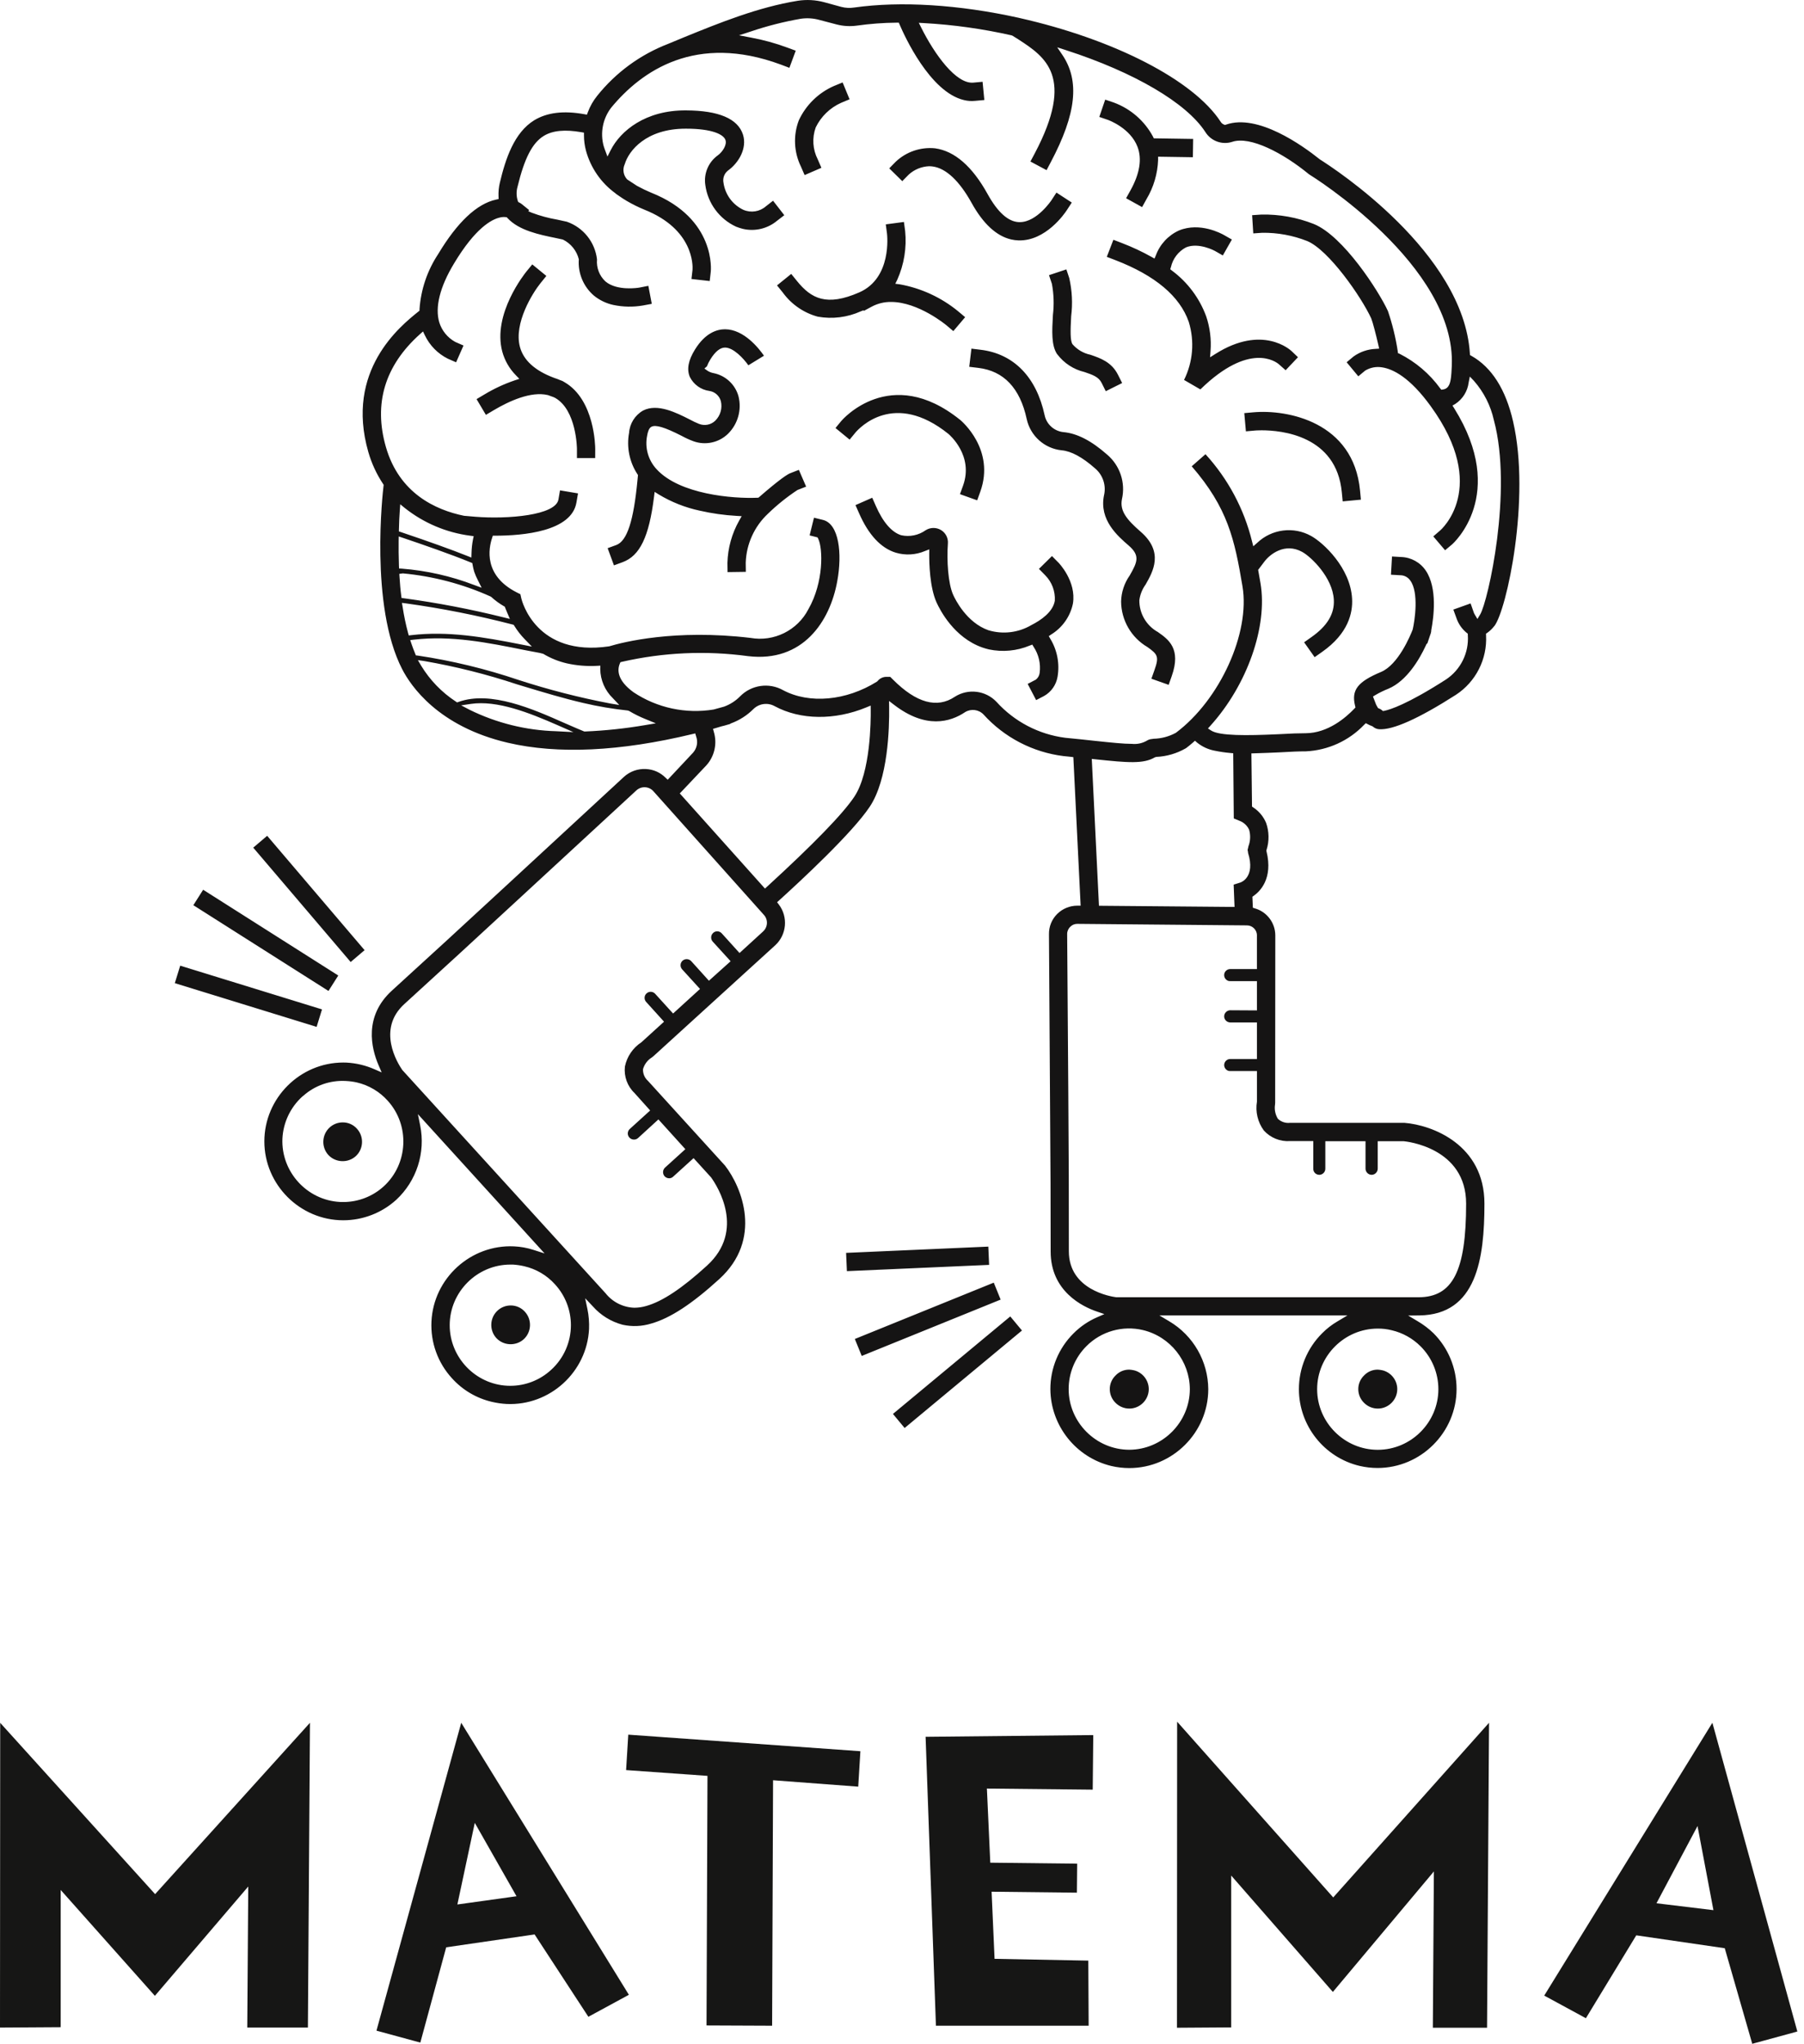 <?xml version="1.0" encoding="UTF-8" standalone="no"?>
<!DOCTYPE svg PUBLIC "-//W3C//DTD SVG 1.1//EN" "http://www.w3.org/Graphics/SVG/1.1/DTD/svg11.dtd">
<svg width="100%" height="100%" viewBox="0 0 263 298" version="1.1" xmlns="http://www.w3.org/2000/svg" xmlns:xlink="http://www.w3.org/1999/xlink" xml:space="preserve" xmlns:serif="http://www.serif.com/" style="fill-rule:evenodd;clip-rule:evenodd;stroke-linejoin:round;stroke-miterlimit:2;">
    <path id="text" d="M225.383,290.562L225.127,290.973L231.203,294.273L238.547,282.187L251.447,284.067L255.329,297.559L255.451,298.004L262.03,296.211L249.924,252.211L249.642,251.194L225.383,290.562ZM54.976,295.752L54.887,296.088L61.278,297.825L65.048,283.934L77.937,282.057L85.777,294.063L91.683,290.857L67.657,251.871L67.242,251.194L54.976,295.752ZM194.367,276.661L171.611,251.035L171.588,295.661L179.202,295.61L179.493,295.61L179.493,273.47L194.087,290.18L194.317,290.439L209.042,272.871L208.892,295.365L208.892,295.659L216.792,295.659L217.083,251.195L194.367,276.661ZM22.614,276.181L0.029,251.204L0,295.634L8.848,295.579L8.848,275.57L22.58,291.01L36.191,275.068L36.048,295.634L44.888,295.634L45.188,251.197L22.614,276.181ZM136.447,295.368L158.712,295.368L158.661,285.874L144.995,285.614L144.562,275.826L156.997,275.966L157.037,271.738L144.37,271.595L143.877,260.785L159.305,260.945L159.384,252.989L134.94,253.24L136.447,295.368ZM91.278,258.093L103.141,258.936L103.002,295.327L112.565,295.367L112.702,259.574L125.118,260.508L125.434,255.342L91.594,252.928L91.278,258.093ZM241.492,277.511L247.477,266.249L249.797,278.517L241.492,277.511ZM69.217,265.788L75.302,276.488L66.679,277.688L69.217,265.788Z" style="fill:rgb(22,22,21);fill-rule:nonzero;"/>
    <path id="brain" d="M217.843,91.306C219.663,88.986 223.177,72.653 220.589,61.457C219.521,56.786 217.484,53.568 214.521,51.89L214.304,51.768L214.289,51.52C213.337,36.811 194.564,24.593 192.427,23.248C189.827,21.164 183.371,16.562 178.752,18.167L178.595,18.221L178.441,18.164C178.239,18.085 178.069,17.942 177.957,17.756C174.009,11.699 162.481,5.744 148.602,2.618L148.514,2.596C139.823,0.671 131.314,0.139 124.545,1.096C123.912,1.197 123.265,1.166 122.645,1.004L120.176,0.328C118.916,-0.014 117.599,-0.088 116.309,0.111C110.496,1.05 104.804,3.369 99.782,5.411L97.399,6.399C93.339,7.962 89.768,10.579 87.054,13.98C86.477,14.695 86.02,15.499 85.701,16.361L85.565,16.719L85.189,16.651C82.159,16.108 79.772,16.395 77.889,17.531C74.95,19.342 73.703,23.15 72.871,26.64C72.715,27.295 72.65,27.968 72.678,28.64L72.69,29.022L72.317,29.104C69.517,29.711 66.676,32.387 63.871,37.06C62.291,39.455 61.357,42.219 61.16,45.082L61.16,45.298L60.994,45.432C58.348,47.557 50.294,54.024 53.694,65.899C54.169,67.551 54.894,69.121 55.842,70.554L55.934,70.694L55.914,70.86C55.828,71.569 53.867,88.29 58.622,97.552C59.872,99.995 63.878,105.932 74.044,108.302C81.319,110.002 90.364,109.58 100.932,107.037L101.359,106.937L101.481,107.359C101.786,108.173 101.617,109.093 101.042,109.745L97.342,113.694L97.006,113.375C96.252,112.624 95.245,112.181 94.182,112.133C92.995,112.062 91.828,112.477 90.952,113.281L74.23,128.737C65.67,136.637 64.385,137.827 57.153,144.422C52.996,148.196 54.134,152.857 55.182,155.298L55.643,156.366L54.576,155.899C53.296,155.338 51.925,155.011 50.529,154.936C50.366,154.929 50.202,154.926 50.039,154.926C43.73,154.926 38.539,160.117 38.539,166.426C38.539,172.734 43.73,177.926 50.039,177.926C52.893,177.926 55.647,176.863 57.762,174.946C60.737,172.186 62.063,168.063 61.254,164.087L60.921,162.449L79.393,182.761L77.761,182.24C76.848,181.945 75.9,181.773 74.941,181.73C68.632,181.434 63.197,186.381 62.901,192.69C62.753,195.732 63.828,198.71 65.885,200.956C67.438,202.685 69.489,203.892 71.754,204.411C72.447,204.571 73.152,204.672 73.862,204.711C80.155,204.993 85.57,200.061 85.876,193.769C85.914,192.801 85.835,191.831 85.64,190.882L85.309,189.295L86.423,190.474C87.574,191.779 89.086,192.713 90.768,193.159C92.153,193.465 93.594,193.404 94.948,192.982C97.708,192.202 100.856,190.146 104.855,186.507C111.208,180.723 108.186,173.151 105.7,169.954L94.469,157.605C93.982,157.173 93.715,156.544 93.742,155.894C93.941,155.189 94.395,154.583 95.015,154.194L95.245,154.017L113.045,137.805C114.697,136.261 114.914,133.687 113.545,131.888L113.289,131.554L113.602,131.269C116.715,128.449 124.232,121.475 126.781,117.652C129.472,113.645 129.666,106.174 129.625,103.152L129.611,102.206L130.363,102.782C134.963,106.31 138.528,105.297 140.712,103.827C141.57,103.305 142.685,103.45 143.381,104.174C146.419,107.533 150.567,109.689 155.062,110.245L155.535,110.291C155.726,110.309 155.913,110.326 156.096,110.35L156.48,110.398L157.543,132.054L157.061,132.054C155.966,132.054 154.914,132.485 154.134,133.254C153.345,134.031 152.909,135.098 152.926,136.205L153.094,162.754C153.154,171.382 153.171,173.721 153.171,182.448C153.148,188.289 157.859,190.532 159.885,191.224L161.004,191.606L159.921,192.079C158.647,192.636 157.49,193.429 156.509,194.414C154.343,196.563 153.125,199.493 153.131,202.544C153.163,207.867 156.854,212.517 162.031,213.756C162.887,213.955 163.763,214.056 164.642,214.056C170.949,214.056 176.141,208.871 176.15,202.564C176.128,198.501 173.969,194.736 170.474,192.664L169.021,191.799L196.444,191.799L195.009,192.653C194.177,193.137 193.412,193.73 192.736,194.416C190.578,196.572 189.364,199.501 189.364,202.551C189.364,207.869 193.053,212.526 198.229,213.745C199.083,213.943 199.957,214.043 200.834,214.043C207.151,214.043 212.349,208.845 212.349,202.528C212.349,199.482 211.14,196.557 208.989,194.399C208.294,193.728 207.522,193.142 206.689,192.653L205.289,191.818L206.921,191.8C215.285,191.7 216.412,183.5 216.412,175.494C216.412,166.894 208.783,164.033 204.746,163.719L188.056,163.719C187.413,163.791 186.769,163.575 186.299,163.13C185.912,162.5 185.765,161.75 185.888,161.02L185.902,160.739L185.922,136.383C185.918,134.566 184.707,132.958 182.961,132.453L182.648,132.353L182.583,130.753L182.783,130.61C183.668,129.989 185.617,128.116 184.645,124.152L184.616,124.036L184.647,123.92C185.053,122.635 185.03,121.252 184.581,119.981C184.198,119.068 183.553,118.289 182.727,117.743L182.527,117.607L182.438,109.852L183.008,109.834C184.192,109.795 185.394,109.755 186.576,109.697C188.242,109.597 189.416,109.552 190.376,109.552C193.601,109.402 196.648,108.014 198.876,105.677L199.119,105.444L199.419,105.604C199.6,105.707 199.79,105.791 199.988,105.855L200.147,105.94C200.393,106.164 200.707,106.299 201.039,106.325C203.039,106.473 206.805,104.793 212.248,101.313C215.152,99.419 216.833,96.11 216.648,92.648L216.64,92.392L216.853,92.25C217.225,91.983 217.556,91.662 217.835,91.298L217.843,91.306ZM207.105,196.306C208.763,197.963 209.696,200.213 209.696,202.557C209.696,207.405 205.706,211.394 200.859,211.394C196.011,211.394 192.022,207.405 192.022,202.557C192.022,197.709 196.01,193.72 200.858,193.72C201.543,193.714 202.227,193.794 202.892,193.96C204.487,194.333 205.947,195.146 207.104,196.306L207.105,196.306ZM173.463,202.554C173.446,207.393 169.469,211.37 164.63,211.387C159.781,211.378 155.796,207.386 155.796,202.537C155.796,200.195 156.726,197.945 158.38,196.287C160.53,194.121 163.663,193.229 166.632,193.937C170.608,194.891 173.441,198.465 173.463,202.554ZM147.285,191.948L130.179,206.163L131.883,208.214L148.99,193.999L147.285,191.948ZM165.277,199.793C165.061,199.745 164.841,199.715 164.62,199.704C163.875,199.699 163.16,200.004 162.646,200.544C162.097,201.067 161.788,201.794 161.792,202.552C161.792,203.306 162.098,204.028 162.64,204.552C163.171,205.083 163.892,205.382 164.643,205.382C166.197,205.382 167.475,204.104 167.475,202.55C167.475,201.235 166.559,200.084 165.277,199.79L165.277,199.793ZM201.505,199.793C201.289,199.745 201.069,199.715 200.848,199.704C200.103,199.699 199.388,200.004 198.874,200.544C198.325,201.067 198.016,201.794 198.02,202.552C198.02,203.306 198.326,204.028 198.868,204.552C199.399,205.083 200.12,205.382 200.871,205.382C202.425,205.382 203.703,204.104 203.703,202.55C203.703,201.235 202.787,200.084 201.505,199.79L201.505,199.793ZM80.334,199.747C78.714,201.238 76.59,202.064 74.389,202.062C74.252,202.062 74.116,202.062 73.979,202.053C69.294,201.83 65.561,197.915 65.561,193.225C65.561,188.381 69.543,184.394 74.387,184.387L74.774,184.387C75.328,184.419 75.878,184.499 76.418,184.626C78.156,185.022 79.729,185.947 80.918,187.275C82.405,188.897 83.231,191.02 83.231,193.221C83.231,195.707 82.178,198.08 80.335,199.747L80.334,199.747ZM144.878,187.02L124.626,195.234L125.629,197.706L145.881,189.492L144.878,187.02ZM72.351,195.092C73.408,196.23 75.209,196.308 76.36,195.266C77.497,194.218 77.576,192.424 76.536,191.28C76.012,190.682 75.252,190.341 74.457,190.346C73.752,190.344 73.072,190.606 72.551,191.081C71.397,192.127 71.307,193.936 72.351,195.091L72.351,195.092ZM111.235,135.829L107.813,138.956L105.213,136.082C105.049,135.903 104.819,135.799 104.576,135.792C104.354,135.789 104.139,135.872 103.976,136.022C103.611,136.349 103.576,136.917 103.899,137.286L106.514,140.156L103.351,142.999L100.757,140.126C100.421,139.781 99.865,139.76 99.504,140.08C99.147,140.407 99.119,140.968 99.441,141.33L102.053,144.198L98.127,147.778L95.51,144.899C95.344,144.716 95.107,144.611 94.86,144.611C94.639,144.611 94.425,144.695 94.263,144.845C94.087,144.999 93.982,145.219 93.972,145.452C93.961,145.69 94.046,145.922 94.208,146.096L96.808,148.972L93.508,151.972C92.267,152.784 91.4,154.059 91.102,155.512C90.941,156.952 91.464,158.387 92.515,159.385L94.785,161.916L91.812,164.616C91.639,164.775 91.535,164.996 91.524,165.231C91.513,165.465 91.598,165.693 91.758,165.863C91.88,166 92.042,166.095 92.22,166.136C92.503,166.208 92.804,166.132 93.02,165.936L95.988,163.22L99.915,167.559L96.939,170.259C96.593,170.596 96.572,171.153 96.893,171.514C97.017,171.643 97.175,171.735 97.348,171.779C97.624,171.854 97.92,171.778 98.125,171.579L101.115,168.866L103.67,171.676C104.606,172.985 108.701,179.402 103.07,184.538C99.46,187.838 96.57,189.761 94.225,190.419C93.664,190.586 93.082,190.673 92.496,190.679C90.852,190.632 89.309,189.86 88.287,188.571L58.648,156.013C57.956,155.013 54.895,150.082 58.948,146.397C66.196,139.782 67.483,138.597 76.039,130.697L92.766,115.255C93.11,114.932 93.571,114.763 94.042,114.788C94.514,114.807 94.957,115.021 95.266,115.378L111.367,133.399C111.673,133.733 111.832,134.177 111.808,134.629C111.785,135.091 111.576,135.524 111.228,135.829L111.235,135.829ZM183.243,136.386L183.243,141.299L179.343,141.299C178.865,141.299 178.47,141.689 178.465,142.167C178.463,142.584 178.75,142.95 179.155,143.047C179.221,143.055 179.288,143.057 179.355,143.055L183.245,143.055L183.245,147.326L179.352,147.304C178.869,147.312 178.474,147.707 178.467,148.19C178.466,148.597 178.747,148.954 179.142,149.048C179.211,149.07 179.283,149.081 179.355,149.079L183.245,149.079L183.245,154.41L179.355,154.41C178.868,154.41 178.467,154.811 178.467,155.298C178.474,155.707 178.759,156.063 179.157,156.158C179.223,156.166 179.29,156.168 179.357,156.166L183.247,156.166L183.247,160.629C183,162.106 183.361,163.622 184.247,164.829C185.213,165.901 186.62,166.473 188.06,166.379L191.46,166.379L191.46,170.414C191.45,170.821 191.732,171.182 192.129,171.272C192.195,171.288 192.262,171.297 192.329,171.3C192.815,171.299 193.214,170.9 193.215,170.414L193.215,166.399L199.076,166.399L199.076,170.414C199.084,170.822 199.369,171.177 199.766,171.272C199.832,171.287 199.899,171.297 199.966,171.3C200.45,171.294 200.847,170.898 200.854,170.414L200.854,166.399L204.642,166.399C205.055,166.436 213.742,167.341 213.742,175.499C213.742,185.323 211.791,189.151 206.786,189.151L162.736,189.151C161.976,189.051 155.824,188.086 155.824,182.442C155.824,172.649 155.824,170.886 155.742,159.062L155.579,136.189C155.575,135.787 155.741,135.402 156.037,135.13C156.304,134.853 156.675,134.7 157.06,134.706L181.795,134.929C182.594,134.932 183.25,135.591 183.25,136.39L183.243,136.386ZM144.083,181.766L123.35,182.68L123.467,185.343L144.2,184.429L144.083,181.766ZM55.95,172.973C54.332,174.453 52.216,175.271 50.024,175.266C49.879,175.266 49.731,175.266 49.585,175.257C44.751,175.012 40.964,170.852 41.173,166.016C41.291,163.677 42.329,161.478 44.058,159.899L44.212,159.779C45.91,158.267 48.141,157.488 50.412,157.615C50.952,157.639 51.49,157.711 52.018,157.828C53.764,158.232 55.342,159.168 56.534,160.505C59.777,164.092 59.514,169.706 55.95,172.974L55.95,172.973ZM47.863,168.4C48.92,169.538 50.721,169.616 51.872,168.574C53.009,167.526 53.088,165.732 52.048,164.588C51.524,163.99 50.764,163.649 49.969,163.654C49.264,163.652 48.584,163.914 48.063,164.389C46.909,165.435 46.819,167.244 47.863,168.399L47.863,168.4ZM26.272,140.803L25.486,143.352L46.159,149.726L46.944,147.178L26.272,140.803ZM29.617,129.732L28.187,131.985L47.887,144.489L49.316,142.237L29.617,129.732ZM38.949,121.867L36.92,123.595L51.123,140.27L53.152,138.542L38.949,121.867ZM181.935,124.148C181.949,124.218 181.955,124.29 181.953,124.361C183.053,127.904 180.922,128.649 180.829,128.678L179.852,128.983L179.98,132.238L160.215,132.067L159.167,110.655L159.7,110.712C164.5,111.219 166.694,111.402 168.365,110.425L168.565,110.363C170.061,110.297 171.521,109.876 172.823,109.136L172.968,109.044C173.275,108.808 173.594,108.549 173.913,108.27L174.213,108.003L174.513,108.271C175.255,108.87 176.134,109.277 177.071,109.455C177.833,109.614 178.603,109.727 179.378,109.793L179.788,109.833L179.871,119.333L180.671,119.666C181.306,119.893 181.823,120.367 182.104,120.979C182.332,121.776 182.297,122.626 182.004,123.402L181.961,123.61C181.927,123.712 181.902,123.817 181.885,123.923C181.891,123.963 181.908,124.054 181.924,124.146L181.935,124.148ZM124.557,116.158C122.892,118.658 118.622,123.058 111.865,129.249L111.523,129.563L99.105,115.689L102.99,111.582C104.175,110.258 104.583,108.405 104.064,106.706L103.95,106.271L104.382,106.148C104.664,106.068 104.928,105.986 105.19,105.906C105.503,105.837 105.774,105.76 106.028,105.681C106.09,105.661 106.162,105.641 106.235,105.622C106.286,105.61 106.335,105.599 106.384,105.582L106.55,105.482C107.785,105.031 108.906,104.316 109.837,103.387C110.662,102.571 111.937,102.4 112.947,102.972C116.691,104.989 121.683,105.051 126.306,103.14L126.933,102.881L126.941,103.559C126.958,105.037 126.927,112.595 124.555,116.159L124.557,116.158ZM215.788,89.592L215.388,90.255L214.995,89.591C214.919,89.471 214.861,89.341 214.822,89.204L214.394,87.983L211.877,88.883L212.33,90.122C212.613,90.958 213.124,91.699 213.805,92.26L213.981,92.389L213.99,92.608C214.171,95.18 212.948,97.659 210.797,99.081C205.164,102.695 202.656,103.47 201.839,103.637L201.62,103.68L201.449,103.535C201.329,103.438 201.194,103.361 201.049,103.307L200.904,103.248L200.825,103.115C200.825,103.115 200.691,102.892 200.625,102.757L200.161,101.557L200.494,101.357C201.101,100.997 201.737,100.686 202.394,100.428C205.136,99.275 206.976,96.034 207.827,94.206L208.001,93.835L208.075,93.86L208.462,92.704C208.528,92.534 208.562,92.423 208.585,92.356C208.637,92.199 208.663,92.034 208.662,91.869C209.004,90.055 209.594,85.76 207.862,83.201C207.055,82.002 205.718,81.262 204.273,81.217L202.937,81.141L202.784,83.797L204.123,83.873C204.712,83.868 205.266,84.157 205.598,84.644C206.869,86.353 206.265,90.481 205.952,91.792C205.608,92.686 203.857,96.904 201.352,97.969C197.914,99.41 196.992,100.611 197.552,102.91L197.612,103.154L197.439,103.337C196.175,104.661 193.578,106.888 190.368,106.91C189.368,106.91 188.158,106.953 186.43,107.052L186.106,107.066C181.868,107.256 177.777,107.32 176.552,106.507L176.105,106.214L176.464,105.814C181.831,99.873 184.833,91.33 183.764,85.041L183.422,83.091L184.299,81.93C185.11,80.82 187.321,79.074 189.85,80.477C191.134,81.183 194.283,84.193 194.455,87.451C194.569,89.487 193.509,91.261 191.218,92.875L190.124,93.652L191.656,95.821L192.756,95.046C196.569,92.367 197.232,89.354 197.116,87.3C196.88,82.8 192.93,79.139 191.164,78.159C188.609,76.72 185.391,77.128 183.276,79.159L182.713,79.652L182.527,78.928C181.364,74.194 179.031,69.827 175.743,66.228L173.738,67.99C179,74.07 179.986,78.632 181.138,85.497C182.283,92.285 177.838,102.065 171.422,106.852C170.425,107.394 169.313,107.691 168.178,107.718L167.916,107.757C167.656,107.775 167.405,107.859 167.187,108.002C166.535,108.378 165.781,108.539 165.032,108.463C163.811,108.463 162.084,108.283 159.639,108.025C158.374,107.88 156.946,107.737 155.296,107.575C151.436,107.079 147.878,105.218 145.269,102.33C143.689,100.667 141.127,100.357 139.197,101.596C136.617,103.331 133.59,102.496 130.204,99.108L129.786,98.692L129.12,98.692C128.652,98.724 128.219,98.952 127.927,99.319L127.827,99.399C123.364,102.184 118.005,102.673 114.175,100.64C112.129,99.484 109.542,99.852 107.899,101.532C107.242,102.199 106.446,102.711 105.567,103.032L104.904,103.215C104.614,103.292 104.329,103.368 104.041,103.452C99.967,104.121 95.787,103.22 92.351,100.932C89.991,99.21 89.965,97.719 90.358,96.769L90.446,96.556L90.669,96.499C96.704,95.118 102.939,94.838 109.074,95.673C117.027,96.613 121.002,90.641 122.063,84.732C122.806,80.719 122.322,76.366 119.963,75.805L118.668,75.486L118.031,78.066L119.181,78.354L119.281,78.545C119.981,79.966 120.107,84.881 117.857,88.82C116.27,91.916 112.822,93.623 109.397,93.009C98.382,91.709 90.861,93.621 88.815,94.239C78.145,95.811 76.084,87.599 76.001,87.253L75.865,86.643L75.326,86.373C70.5,83.916 71.216,79.994 71.746,78.423L71.846,78.109L72.177,78.109C76.303,78.109 83.332,77.48 84.038,73.265L84.266,71.941L81.643,71.499L81.415,72.824C81.025,75.159 73.972,75.718 69.327,75.349L67.649,75.206C63.495,74.355 58.198,71.931 56.259,65.174C54.439,58.847 56.105,53.316 61.212,48.735L61.67,48.327L61.935,48.879C62.637,50.362 63.818,51.567 65.286,52.299L66.493,52.828L67.572,50.381L66.359,49.851C65.252,49.238 64.422,48.222 64.043,47.014C63.388,44.809 64.126,41.848 66.171,38.452C69.306,33.213 71.692,31.99 72.834,31.726C73.114,31.649 73.407,31.625 73.696,31.655L73.87,31.672L73.989,31.8C75.663,33.609 78.625,34.215 81.005,34.7L82.061,34.928C83.222,35.497 84.074,36.552 84.385,37.807C84.235,39.811 85.044,41.771 86.563,43.086C87.393,43.766 88.372,44.239 89.421,44.465C90.837,44.762 92.296,44.789 93.721,44.544L95.021,44.302L94.521,41.676L93.221,41.933C93.078,41.959 89.963,42.474 88.261,41.033C87.379,40.21 86.927,39.024 87.036,37.823C86.748,35.302 85.033,33.161 82.636,32.329L81.264,32.029C79.99,31.811 78.74,31.473 77.531,31.018L77.025,30.801L77.139,30.628L76.074,29.766C75.962,29.674 75.84,29.597 75.709,29.535L75.553,29.456L75.488,29.294C75.272,28.632 75.257,27.92 75.445,27.249C76.461,23.055 77.61,20.831 79.29,19.806C80.58,19.026 82.366,18.855 84.755,19.276L85.134,19.342L85.134,19.729C85.133,20.482 85.231,21.233 85.425,21.961C86.102,24.451 87.607,26.639 89.691,28.161C89.764,28.234 89.845,28.299 89.933,28.355L90.226,28.555C90.59,28.817 90.967,29.055 91.363,29.292C92.188,29.777 93.047,30.203 93.932,30.567C101.139,33.423 101,38.729 100.962,39.324L100.806,40.679L103.466,40.979L103.619,39.64C103.63,39.557 104.473,31.878 94.919,28.089C94.218,27.796 93.533,27.466 92.867,27.099L91.621,26.285C91.557,26.235 91.491,26.189 91.421,26.148C90.866,25.548 90.732,24.665 91.085,23.927C91.652,22.008 94.163,18.762 99.964,18.762L100.021,18.762C103.882,18.762 105.521,19.627 105.77,20.436C105.99,21.103 105.37,22.127 104.64,22.657C103.281,23.637 102.579,25.299 102.824,26.957C103.172,29.627 104.876,31.936 107.324,33.057C107.652,33.187 107.988,33.294 108.33,33.378C110.07,33.776 111.901,33.34 113.274,32.199L114.341,31.378L112.701,29.267L111.655,30.085C110.752,30.872 109.473,31.071 108.374,30.595C106.819,29.858 105.732,28.389 105.483,26.686C105.333,26.017 105.575,25.318 106.107,24.886C107.707,23.749 108.943,21.609 108.319,19.634C107.576,17.307 104.782,16.115 100.019,16.097C94.119,16.048 90.46,19.076 89.035,21.889L88.56,22.828L88.153,21.734C88.099,21.601 88.053,21.465 88.016,21.326C87.471,19.383 87.876,17.293 89.107,15.694C93.557,10.299 101.463,4.839 113.838,9.418L115.083,9.89L116.008,7.39L114.767,6.935C113.059,6.302 111.299,5.817 109.508,5.485L107.741,5.149L109.452,4.593C111.827,3.789 114.26,3.168 116.73,2.737C117.648,2.601 118.584,2.66 119.478,2.911L121.964,3.564C122.927,3.814 123.929,3.873 124.914,3.737C126.84,3.464 128.782,3.32 130.727,3.304L131.034,3.304L131.154,3.586C131.854,5.22 135.571,13.427 140.537,14.592C141.069,14.725 141.62,14.763 142.165,14.705L143.504,14.583L143.247,11.924L141.925,12.046C139.384,12.308 136.23,7.888 134.304,4.033L133.951,3.326L134.74,3.369C139.028,3.61 143.288,4.208 147.477,5.155L147.62,5.215L148.437,5.725C152.355,8.274 156.777,11.153 150.846,22.381L150.223,23.551L152.576,24.81L153.199,23.626C156.915,16.601 157.433,11.785 154.879,8.006L154.13,6.899L155.4,7.311C165.37,10.541 172.965,15 175.718,19.24C176.529,20.556 178.144,21.156 179.618,20.689C182.272,19.772 187.136,22.375 190.776,25.365L190.952,25.487C191.14,25.598 212.298,38.712 211.652,53.331L211.632,53.721C211.612,54.163 211.59,54.583 211.547,54.921C211.453,55.755 211.276,56.663 210.38,56.789L210.121,56.826L209.956,56.619C208.412,54.497 206.386,52.772 204.044,51.588L203.799,51.48L203.773,51.212C203.469,49.22 202.99,47.259 202.341,45.351C201.011,42.451 195.841,34.41 191.541,32.662C189.112,31.701 186.515,31.233 183.903,31.284L182.544,31.376L182.71,34.032L184.025,33.941C186.26,33.913 188.48,34.321 190.56,35.141C193.699,36.428 198.468,43.286 199.914,46.441C200.124,46.95 200.637,48.933 200.947,50.311L201.064,50.838L200.526,50.87C199.377,50.924 198.269,51.308 197.333,51.977L196.323,52.819L198.023,54.869L199.017,54.041C199.766,53.583 200.657,53.414 201.521,53.568C203.05,53.807 205.516,54.984 208.581,59.226C217.215,71.126 210.01,77.309 209.933,77.366L208.956,78.211L210.674,80.232L211.693,79.381C211.776,79.31 219.893,72.167 212.004,59.535L211.753,59.135L212.165,58.896C213.241,58.193 213.954,57.049 214.11,55.773L214.283,54.905L214.893,55.545C216.318,57.171 217.312,59.13 217.783,61.24C220.57,71.54 216.937,87.677 215.792,89.591L215.788,89.592ZM81.082,106.618C76.705,106.495 72.405,105.431 68.475,103.499L67.228,102.846L68.621,102.638C72.483,102.062 77.186,103.938 81.29,105.738L83.597,106.751L81.082,106.618ZM94.025,105.733C91.135,106.226 88.217,106.535 85.288,106.659L85.188,106.659L85.097,106.624C84.481,106.376 83.782,106.072 83.012,105.735L82.226,105.394C77.713,103.394 71.538,100.661 66.86,102.341L66.64,102.42L66.447,102.289C64.401,100.947 62.68,99.167 61.407,97.078L60.923,96.253L61.868,96.389C66.455,97.185 70.977,98.322 75.395,99.789L76.343,100.076C79.18,100.933 82.115,101.821 85.025,102.497C87.165,103.001 89.335,103.369 91.521,103.599L91.714,103.664C92.484,104.124 93.288,104.523 94.12,104.857L95.613,105.467L94.025,105.733ZM60.627,95.558L60.527,95.305C60.339,94.847 60.151,94.368 59.984,93.867L59.805,93.329L60.368,93.264C65.836,92.641 71.047,93.689 76.568,94.802C77.262,94.924 77.968,95.062 78.684,95.202L79.184,95.327C80.258,95.971 81.427,96.444 82.647,96.727C84.086,97.046 85.562,97.167 87.033,97.085L87.521,97.058L87.509,97.553C87.53,99.157 88.191,100.687 89.345,101.801L90.281,102.795L88.936,102.57C84.425,101.707 79.972,100.563 75.603,99.145C70.819,97.524 65.899,96.334 60.903,95.588L60.627,95.558ZM154.303,82.03L153.364,81.078L151.464,82.949L152.393,83.894C153.359,84.876 153.863,86.224 153.779,87.599C153.498,89.239 151.762,90.432 150.354,91.145C148.462,92.258 146.187,92.529 144.086,91.891C140.906,90.766 139.256,87.391 138.957,86.725C138.214,85.068 138.012,81.705 138.191,79.241C138.254,78.454 137.866,77.696 137.191,77.287C136.502,76.874 135.636,76.882 134.955,77.309C133.922,78.048 132.622,78.314 131.382,78.041C130.003,77.614 128.73,76.147 127.697,73.796L127.161,72.575L124.72,73.649L125.256,74.868C126.631,77.994 128.425,79.917 130.592,80.586C131.994,81.002 133.497,80.917 134.843,80.346L135.476,80.099L135.47,80.777C135.462,82.163 135.547,85.624 136.524,87.814C137.056,88.993 139.099,92.956 143.199,94.406C143.519,94.518 143.844,94.612 144.173,94.69C146.17,95.109 148.248,94.913 150.131,94.126L150.493,93.989L150.693,94.32C151.434,95.439 151.745,96.79 151.568,98.12C151.519,98.508 151.318,98.86 151.009,99.099L149.821,99.719L151.056,102.082L152.238,101.466C153.264,100.878 153.974,99.861 154.174,98.696C154.509,96.771 154.13,94.787 153.109,93.121L152.899,92.756L153.244,92.516C154.879,91.518 156.03,89.885 156.419,88.009C156.951,84.742 154.332,82.055 154.306,82.029L154.303,82.03ZM168.821,92.165C167.131,91.239 166.083,89.451 166.102,87.523C166.21,86.694 166.524,85.904 167.016,85.228C168.09,83.342 169.716,80.493 166.292,77.528C164.264,75.768 163.227,74.492 163.564,72.784C164.117,70.382 163.276,67.863 161.391,66.274C159.099,64.252 157.015,63.182 155.018,63.004C153.674,62.861 152.568,61.861 152.292,60.537C151.092,54.959 147.772,51.572 142.949,50.997L141.621,50.834L141.302,53.482L142.627,53.642C146.337,54.086 148.71,56.593 149.68,61.094C150.209,63.554 152.277,65.404 154.78,65.658C156.167,65.78 157.795,66.658 159.619,68.27C160.79,69.235 161.306,70.792 160.941,72.265C160.241,75.816 162.929,78.146 164.541,79.538C166.241,81.013 165.819,81.944 164.697,83.909C163.911,85.023 163.474,86.346 163.442,87.709C163.464,90.441 164.927,92.967 167.284,94.347C168.784,95.409 169.001,95.753 168.304,97.707L167.86,98.963L170.374,99.855L170.819,98.597C172.243,94.579 170.344,93.241 168.819,92.167L168.821,92.165ZM59.485,92.272C59.153,91.032 58.89,89.774 58.699,88.504L58.599,87.904L59.206,87.981C64.428,88.705 69.603,89.731 74.706,91.056L74.888,91.102L74.988,91.262C75.423,91.97 75.936,92.628 76.518,93.222L77.541,94.278L76.098,93.993C70.411,92.866 65.272,91.988 59.984,92.609L59.593,92.655L59.485,92.272ZM58.492,86.841C58.372,85.959 58.31,85.062 58.25,84.193L58.215,83.674L58.73,83.603C63.144,84.015 67.461,85.152 71.505,86.969L71.63,87.048C72.187,87.556 72.797,88.003 73.45,88.381L73.596,88.464L73.653,88.623C73.733,88.84 73.853,89.118 73.97,89.395L74.332,90.241L73.44,90.024C68.645,88.829 63.788,87.897 58.891,87.234L58.54,87.191L58.492,86.841ZM58.161,82.464C58.116,81.069 58.102,79.887 58.119,78.847L58.13,78.22L58.73,78.42C61.646,79.403 65.73,80.82 68.62,82.003L68.856,82.103L68.899,82.351C68.958,82.692 69.036,83.03 69.133,83.362C69.289,83.807 69.477,84.24 69.696,84.657L70.217,85.696L69.126,85.296C65.75,84 62.206,83.198 58.601,82.915L58.179,82.893L58.161,82.464ZM117.523,70.954L116.465,68.509L115.206,68.999C114.844,69.139 113.777,69.777 110.687,72.468L110.568,72.568L110.406,72.576C106.806,72.73 99.084,72.076 95.734,68.427C94.506,67.116 93.987,65.288 94.344,63.527C94.424,63.037 94.595,62.414 94.968,62.227C95.6,61.902 96.887,62.284 99.384,63.556C99.933,63.858 100.505,64.12 101.093,64.337C102.835,64.968 104.793,64.549 106.124,63.259C107.575,61.837 108.161,59.743 107.661,57.774C107.185,56.059 105.777,54.753 104.031,54.406C103.725,54.35 103.433,54.237 103.169,54.073L102.694,53.737L103.058,53.418C103.197,53.049 103.375,52.696 103.587,52.364C104.287,51.245 104.994,50.678 105.702,50.678C106.929,50.687 108.373,52.235 109.102,53.261L111.378,51.868C110.632,50.788 108.457,48.026 105.706,48.01L105.701,48.01C104.537,48.01 102.833,48.522 101.322,50.958C100.348,52.527 100.098,53.831 100.564,54.947C101.113,56.066 102.188,56.838 103.423,57.003C104.22,57.124 104.875,57.706 105.089,58.483C105.338,59.509 105.03,60.593 104.28,61.336C103.65,61.951 102.711,62.134 101.896,61.801C101.451,61.622 101.017,61.417 100.596,61.186C98.596,60.169 95.86,58.786 93.758,59.859C92.574,60.532 91.805,61.756 91.711,63.114C91.328,65.2 91.762,67.355 92.922,69.131L93.008,69.265L92.94,69.971C92.376,75.959 91.42,78.889 89.84,79.471L88.587,79.929L89.506,82.435L90.757,81.974C93.288,81.048 94.618,78.284 95.35,72.437L95.439,71.72L96.052,72.104C97.894,73.214 99.908,74.01 102.011,74.459C103.78,74.864 105.579,75.119 107.391,75.22L108.128,75.263L107.763,75.906C106.697,77.792 106.108,79.911 106.048,82.077L106.066,83.416L108.734,83.379L108.717,82.052C108.806,79.329 109.977,76.751 111.969,74.893C113.289,73.613 114.726,72.46 116.26,71.447L117.523,70.954ZM58.153,77.487L58.161,77.149C58.181,76.14 58.224,75.232 58.286,74.409L58.351,73.529L59.034,74.087C61.787,76.268 65.083,77.66 68.566,78.113L69.055,78.178L68.955,78.662C68.827,79.316 68.755,79.98 68.741,80.646L68.721,81.299L68.109,81.054C65.825,80.142 62.673,79.009 58.473,77.591L58.153,77.487ZM195.619,71.778L195.747,73.105L198.401,72.855L198.276,71.528C197.33,61.505 187.685,59.679 182.728,60.118L181.401,60.237L181.637,62.893L182.962,62.776C183.038,62.768 183.394,62.742 183.938,62.742C186.786,62.742 194.838,63.483 195.619,71.778ZM139.952,61.202C129.777,53.024 122.72,61.293 122.652,61.378L121.804,62.409L123.866,64.101L124.706,63.078C125.262,62.421 130.33,56.885 138.272,63.271C138.431,63.405 141.972,66.447 140.404,70.797L139.951,72.052L142.46,72.952L142.913,71.697C145.118,65.569 140.197,61.397 139.955,61.197L139.952,61.202ZM79.869,57.604L80.469,57.821C80.629,57.871 80.785,57.936 80.933,58.015C84.06,59.79 84.111,65.399 84.111,65.456L84.111,66.788L86.77,66.788L86.776,65.458C86.776,65.168 86.724,58.294 82.299,55.727L81.999,55.553L81.604,55.404C81.365,55.297 81.12,55.205 80.87,55.127L80.708,55.067C77.972,54.031 76.32,52.524 75.801,50.59C74.869,47.139 77.66,42.69 78.814,41.267L79.651,40.233L77.598,38.551L76.753,39.582C76.553,39.832 71.753,45.775 73.227,51.274C73.582,52.571 74.264,53.755 75.206,54.714L75.713,55.24L75.013,55.47C73.48,55.993 72.008,56.678 70.622,57.515L69.475,58.195L70.837,60.49L71.982,59.81C74.228,58.478 77.406,57.02 79.867,57.605L79.869,57.604ZM154.136,51.657C155.119,52.957 156.526,53.874 158.112,54.248C159.306,54.656 160.171,54.948 160.612,55.848L161.207,57.041L163.594,55.851L162.994,54.658C162.062,52.785 160.42,52.223 158.971,51.728C157.944,51.513 157.016,50.963 156.334,50.165C156.029,49.618 156.041,48.319 156.163,46.101C156.394,44.247 156.299,42.367 155.884,40.545L155.463,39.28L152.932,40.122L153.354,41.387C153.632,42.884 153.682,44.414 153.502,45.926C153.368,48.312 153.255,50.372 154.126,51.659L154.136,51.657ZM188.29,51.191C188.12,51.031 184.042,47.267 177.184,51.61L176.413,52.097L176.479,51.189C176.612,49.468 176.395,47.738 175.839,46.104C174.858,43.452 173.127,41.142 170.856,39.457L170.605,39.257L170.705,38.952C170.981,37.716 171.786,36.661 172.905,36.068C174.75,35.302 177.083,36.568 177.105,36.58L178.272,37.246L179.591,34.926L178.432,34.266C178.082,34.066 174.932,32.341 171.882,33.605C170.318,34.313 169.103,35.621 168.511,37.232L168.311,37.701L167.864,37.451C166.48,36.678 165.042,36.006 163.562,35.44L162.318,34.961L161.358,37.45L162.605,37.929C168.405,40.164 172.005,43.192 173.305,46.929C174.171,49.735 173.925,52.768 172.619,55.398L174.994,56.777L175.002,56.768L175.01,56.768C182.147,49.802 186.019,52.745 186.441,53.109L187.429,53.984L189.229,52.084L188.29,51.191ZM139.687,45.39C137.228,43.372 134.292,42.016 131.161,41.454L130.523,41.374L130.807,40.796C131.805,38.567 132.203,36.116 131.96,33.686L131.78,32.365L129.135,32.715L129.311,34.037C129.343,34.302 130.045,40.537 125.276,42.629C120.507,44.721 118.266,43.541 116.19,40.975L115.35,39.938L113.28,41.614L114.12,42.651C115.368,44.372 117.168,45.616 119.22,46.173C121.346,46.554 123.539,46.28 125.507,45.389L125.886,45.243L125.934,45.332L127.108,44.7C127.97,44.245 128.933,44.013 129.908,44.026C133.887,44.026 137.925,47.386 137.973,47.426L138.984,48.278L140.706,46.247L139.687,45.39ZM135.468,24.239C135.647,24.239 135.826,24.252 136.003,24.278C137.923,24.549 139.873,26.385 141.642,29.578C143.322,32.617 145.261,34.411 147.4,34.911C147.751,34.993 148.11,35.04 148.47,35.053C152.446,35.181 155.221,31.12 155.523,30.653L156.252,29.536L154.016,28.08L153.29,29.194C153.268,29.228 151.154,32.389 148.674,32.389L148.558,32.389C146.987,32.334 145.448,30.954 143.976,28.289C141.75,24.265 139.176,22.022 136.324,21.625C134.212,21.411 132.109,22.131 130.571,23.595L129.64,24.547L131.54,26.413L132.476,25.461C133.297,24.711 134.357,24.277 135.468,24.236L135.468,24.239ZM168.834,23.312L168.834,22.847L173.906,22.924L173.946,20.258L168.208,20.17L168.086,19.913C166.855,17.621 164.826,15.857 162.386,14.955L161.125,14.527L160.263,17.05L161.519,17.478C161.661,17.529 164.8,18.688 165.833,21.405C166.508,23.174 166.164,25.305 164.819,27.739L164.17,28.904L166.503,30.199L167.147,29.032C168.183,27.299 168.764,25.331 168.836,23.313L168.834,23.312ZM123.855,14.477L122.844,12.022L121.616,12.522C119.337,13.509 117.499,15.301 116.454,17.554C115.621,19.751 115.736,22.198 116.773,24.306L117.303,25.528L119.75,24.468L119.22,23.243C118.478,21.799 118.369,20.109 118.92,18.582C119.694,16.984 121.008,15.711 122.63,14.989L123.855,14.477Z" style="fill:rgb(21,20,20);fill-rule:nonzero;"/>
</svg>
